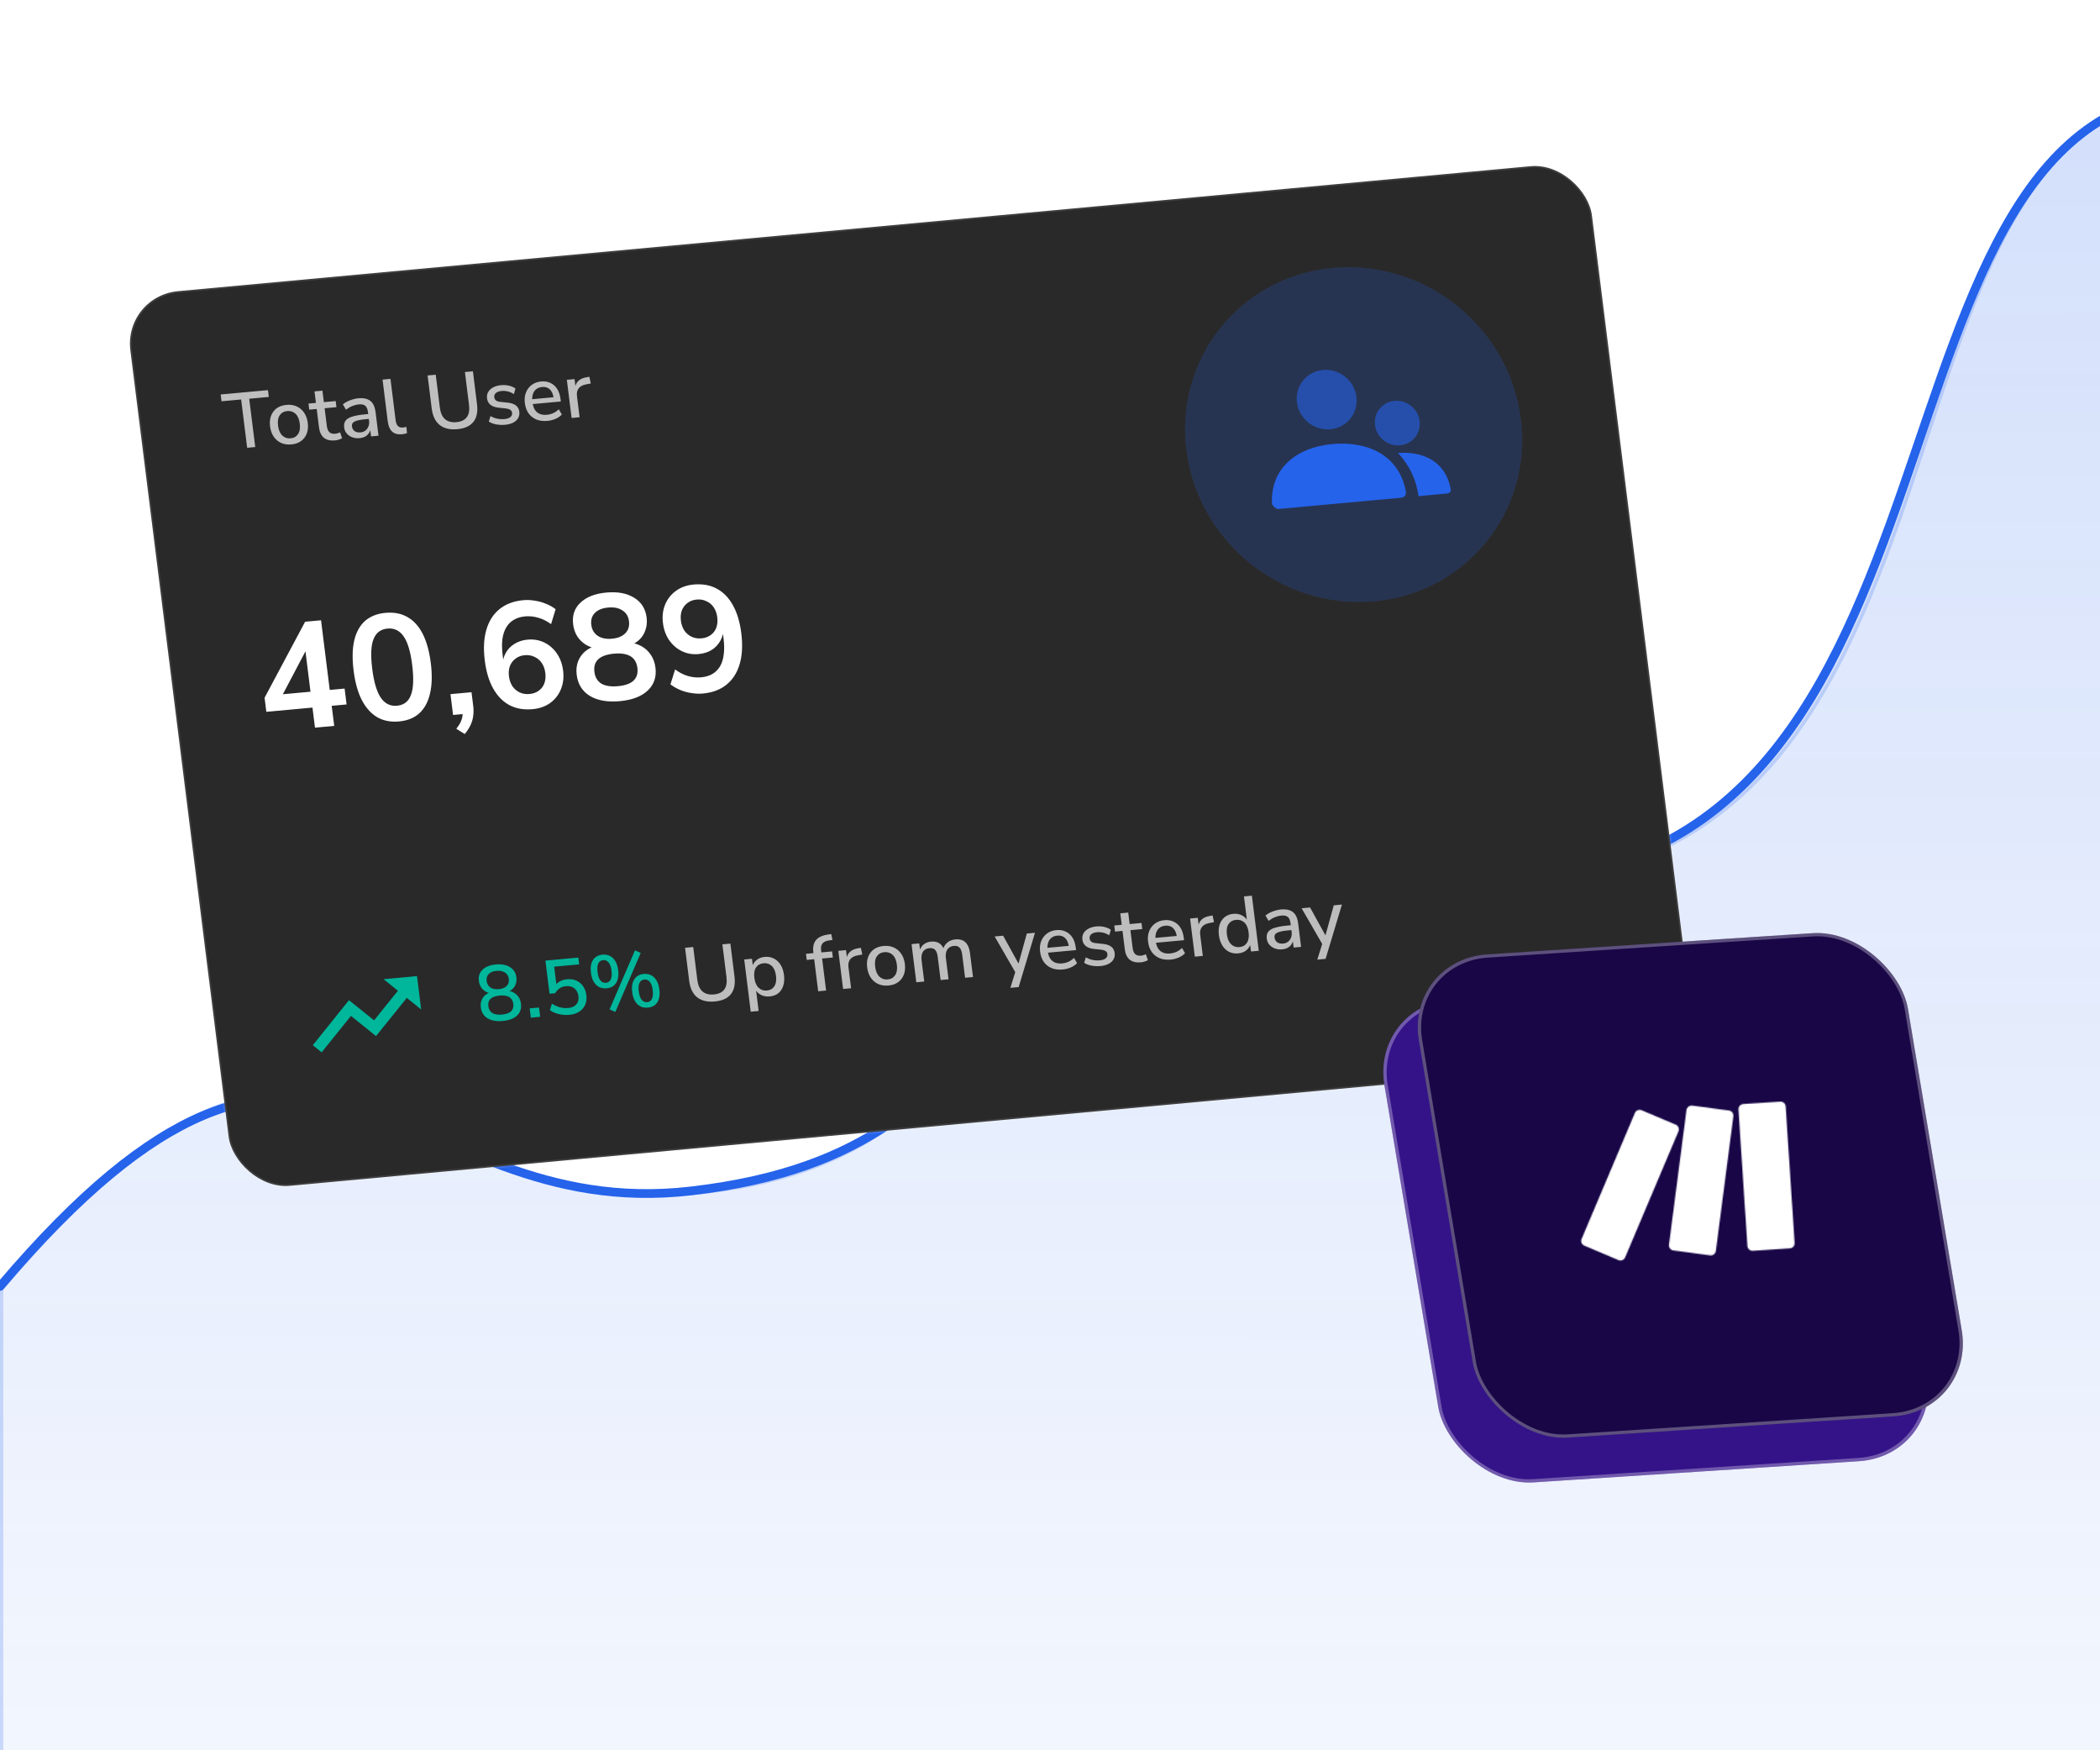 <svg width="1920" height="1600" viewBox="0 0 1920 1600" fill="none" xmlns="http://www.w3.org/2000/svg">
<g clip-path="url(#clip0_17_42)">
<path opacity="0.2" d="M616.217 1090.65C347.046 1106.45 295.377 829.252 0 1178.1V1654H3097V691.034C2444.46 1385.44 2367.44 84.003 2019.26 84C1680.59 83.997 1845 806.217 1366.25 806.217C826.177 806.217 952.681 1070.91 616.217 1090.65Z" fill="url(#paint0_linear_17_42)" stroke="#2563EB" stroke-width="6"/>
<path d="M0 1176C295.377 827.821 363.432 1119.72 631.5 1088.72C968 1049.8 826.177 804.83 1366.25 804.83C1832 804.83 1680.59 83.997 2019.26 84C2367.44 84.003 2444.46 1382.94 3097 689.869" stroke="#2563EB" stroke-width="8" stroke-linecap="round"/>
<path d="M0 982C295.377 633.821 363.432 925.725 631.5 894.722C968 855.804 826.177 610.83 1366.25 610.83C1832 610.83 1680.59 -110.003 2019.26 -110C2367.44 -109.997 2444.46 1188.94 3097 495.869" stroke="white" stroke-opacity="0.02" stroke-width="8" stroke-linecap="round"/>
<path d="M0 772C295.377 423.821 363.432 715.725 631.5 684.722C968 645.804 826.177 400.83 1366.25 400.83C1832 400.83 1680.59 -320.003 2019.26 -320C2367.44 -319.997 2444.46 978.94 3097 285.869" stroke="white" stroke-opacity="0.02" stroke-width="8" stroke-linecap="round"/>
<path d="M0 562C295.377 213.821 363.432 505.725 631.5 474.722C968 435.804 826.177 190.83 1366.25 190.83C1832 190.83 1680.59 -530.003 2019.26 -530C2367.44 -529.997 2444.46 768.94 3097 75.869" stroke="white" stroke-opacity="0.02" stroke-width="8" stroke-linecap="round"/>
<path d="M0 352C295.377 3.821 363.432 295.725 631.5 264.722C968 225.804 826.177 -19.17 1366.25 -19.17C1832 -19.17 1680.59 -740.003 2019.26 -740C2367.44 -739.997 2444.46 558.94 3097 -134.131" stroke="white" stroke-opacity="0.02" stroke-width="8" stroke-linecap="round"/>
<path d="M0 142C295.377 -206.179 363.432 85.725 631.5 54.722C968 15.805 826.177 -229.17 1366.25 -229.17C1832 -229.17 1680.59 -950.003 2019.26 -950C2367.44 -949.997 2444.46 348.94 3097 -344.131" stroke="white" stroke-opacity="0.02" stroke-width="8" stroke-linecap="round"/>
<g filter="url(#filter0_d_17_42)">
<rect width="1341.63" height="824.438" rx="50" transform="matrix(0.996 -0.092 0.124 0.992 107 264.762)" fill="#292929"/>
<rect width="1341.63" height="824.438" rx="50" transform="matrix(0.996 -0.092 0.124 0.992 107 264.762)" stroke="white" stroke-opacity="0.1" stroke-width="3"/>
</g>
<path d="M350.671 895.101L363.8 905.665L342.008 932.748L319.076 914.297L285.993 955.473L294.077 961.977L320.87 928.677L343.802 947.128L371.94 912.215L385.069 922.778L381.266 892.29L350.671 895.101Z" fill="#00B69B"/>
<path d="M459.715 933.303C453.931 933.835 449.26 933.012 445.701 930.833C442.189 928.651 440.157 925.345 439.605 920.915C439.308 918.534 439.524 916.394 440.254 914.496C440.979 912.551 442.13 910.927 443.708 909.626C445.286 908.325 447.181 907.428 449.392 906.936L449.552 908.222C447.443 907.982 445.553 907.361 443.881 906.358C442.203 905.308 440.826 903.965 439.752 902.329C438.72 900.642 438.073 898.75 437.811 896.654C437.289 892.463 438.432 889.033 441.242 886.366C444.052 883.699 448.062 882.127 453.272 881.648C458.53 881.165 462.861 881.971 466.265 884.067C469.668 886.163 471.632 889.307 472.155 893.499C472.416 895.594 472.227 897.563 471.586 899.404C470.987 901.194 469.997 902.754 468.616 904.085C467.229 905.369 465.532 906.296 463.524 906.866L463.373 905.651C465.703 905.726 467.778 906.282 469.6 907.319C471.415 908.309 472.914 909.664 474.096 911.386C475.278 913.109 476.017 915.16 476.314 917.542C476.867 921.972 475.672 925.574 472.731 928.35C469.837 931.121 465.499 932.772 459.715 933.303ZM458.984 927.445C462.76 927.098 465.515 926.122 467.249 924.518C468.977 922.865 469.659 920.586 469.297 917.681C468.935 914.775 467.708 912.696 465.618 911.443C463.528 910.19 460.595 909.736 456.819 910.083C453.09 910.426 450.335 911.402 448.554 913.011C446.82 914.615 446.135 916.87 446.497 919.776C446.859 922.681 448.089 924.785 450.185 926.085C452.323 927.334 455.256 927.787 458.984 927.445ZM456.088 904.225C459.29 903.931 461.684 902.964 463.268 901.325C464.894 899.634 465.544 897.478 465.217 894.859C464.897 892.287 463.736 890.346 461.735 889.036C459.783 887.722 457.205 887.212 454.003 887.506C450.8 887.801 448.407 888.767 446.822 890.406C445.238 892.045 444.606 894.151 444.927 896.723C445.254 899.343 446.396 901.333 448.355 902.695C450.308 904.009 452.885 904.519 456.088 904.225ZM485.346 930.298L484.286 921.796L492.818 921.012L493.878 929.514L485.346 930.298ZM520.509 927.717C518.31 927.919 516.129 927.879 513.967 927.596C511.852 927.308 509.833 926.819 507.91 926.129C505.986 925.438 504.278 924.536 502.786 923.42L504.582 917.474C507.102 919.073 509.587 920.194 512.036 920.836C514.485 921.478 517 921.68 519.581 921.443C522.879 921.14 525.35 920.022 526.995 918.088C528.639 916.155 529.277 913.711 528.909 910.758C528.534 907.757 527.344 905.386 525.338 903.643C523.332 901.9 520.751 901.174 517.597 901.464C515.35 901.67 513.399 902.307 511.743 903.374C510.135 904.438 508.754 905.962 507.6 907.947L502.438 908.421L498.659 878.128L528.772 875.361L529.547 881.576L506.676 883.678L508.939 901.825L506.932 902.01C507.997 900.081 509.518 898.52 511.497 897.327C513.523 896.129 515.826 895.411 518.408 895.174C521.61 894.88 524.466 895.292 526.974 896.411C529.482 897.529 531.534 899.244 533.127 901.554C534.715 903.817 535.708 906.544 536.106 909.735C536.51 912.974 536.149 915.898 535.024 918.507C533.893 921.068 532.099 923.159 529.643 924.782C527.186 926.405 524.141 927.384 520.509 927.717ZM562.575 925.08L557.344 922.671L580.565 868.723L585.797 871.133L562.575 925.08ZM554.659 903.478C552.078 903.715 549.755 903.302 547.688 902.24C545.67 901.172 544.016 899.542 542.727 897.348C541.48 895.102 540.657 892.383 540.259 889.192C539.659 884.381 540.289 880.517 542.149 877.6C544.057 874.679 546.947 873.04 550.819 872.684C553.4 872.447 555.7 872.862 557.718 873.929C559.731 874.949 561.382 876.556 562.671 878.75C563.96 880.944 564.806 883.66 565.21 886.899C565.608 890.09 565.451 892.899 564.738 895.325C564.067 897.699 562.877 899.591 561.167 901.001C559.458 902.411 557.288 903.236 554.659 903.478ZM554.027 898.405C556.034 898.221 557.481 897.221 558.366 895.405C559.3 893.585 559.549 890.936 559.116 887.459C558.682 883.982 557.785 881.439 556.424 879.83C555.11 878.216 553.45 877.501 551.442 877.686C549.435 877.87 547.964 878.872 547.031 880.693C546.14 882.461 545.914 885.107 546.353 888.632C546.793 892.156 547.67 894.726 548.983 896.339C550.338 897.901 552.019 898.59 554.027 898.405ZM592.322 921.119C589.741 921.356 587.444 920.965 585.431 919.945C583.413 918.878 581.759 917.247 580.47 915.053C579.223 912.807 578.397 910.065 577.993 906.826C577.399 902.063 578.032 898.223 579.892 895.306C581.746 892.341 584.609 890.681 588.481 890.325C591.11 890.084 593.434 890.496 595.452 891.564C597.471 892.631 599.101 894.263 600.342 896.462C601.631 898.656 602.474 901.349 602.873 904.54C603.277 907.779 603.122 910.611 602.41 913.037C601.739 915.412 600.549 917.303 598.839 918.713C597.123 920.075 594.951 920.877 592.322 921.119ZM591.698 916.117C593.706 915.933 595.152 914.933 596.038 913.117C596.965 911.249 597.212 908.577 596.778 905.1C596.35 901.67 595.456 899.151 594.095 897.542C592.782 895.928 591.121 895.213 589.114 895.398C587.154 895.578 585.708 896.578 584.774 898.398C583.835 900.171 583.582 902.795 584.016 906.273C584.456 909.797 585.356 912.364 586.717 913.974C588.078 915.583 589.738 916.297 591.698 916.117Z" fill="#00B69B"/>
<path d="M653.496 915.498C646.756 916.117 641.374 914.829 637.35 911.634C633.373 908.434 630.954 903.381 630.093 896.474L626.341 866.395L633.797 865.71L637.531 895.646C638.143 900.552 639.724 904.117 642.273 906.339C644.871 908.558 648.344 909.467 652.694 909.067C657.091 908.663 660.262 907.143 662.206 904.508C664.149 901.872 664.815 898.101 664.203 893.195L660.469 863.259L667.782 862.587L671.534 892.666C672.395 899.573 671.301 904.949 668.252 908.794C665.202 912.639 660.283 914.874 653.496 915.498ZM686.381 924.833L680.427 877.107L687.526 876.455L688.506 884.314L687.717 884.386C688.161 881.744 689.411 879.558 691.468 877.827C693.518 876.049 696.073 875.019 699.132 874.738C702.239 874.452 705.032 874.943 707.51 876.208C710.037 877.47 712.087 879.377 713.663 881.93C715.286 884.479 716.333 887.635 716.802 891.397C717.259 895.065 717.015 898.339 716.069 901.221C715.165 904.05 713.658 906.308 711.548 907.995C709.432 909.635 706.796 910.6 703.642 910.89C700.63 911.166 697.906 910.646 695.47 909.328C693.033 908.01 691.275 906.124 690.195 903.67L691.055 903.591L693.622 924.168L686.381 924.833ZM701.154 905.482C704.165 905.205 706.422 903.914 707.923 901.608C709.472 899.297 709.994 896.118 709.489 892.069C708.978 887.973 707.683 884.961 705.606 883.032C703.576 881.098 701.055 880.27 698.044 880.547C695.08 880.819 692.821 882.087 691.266 884.349C689.711 886.612 689.189 889.791 689.7 893.888C690.205 897.936 691.499 900.949 693.583 902.925C695.667 904.902 698.19 905.754 701.154 905.482ZM748.051 906.159L744.397 876.866L737.586 877.492L736.891 871.919L745.781 871.102L743.943 873.222L743.622 870.65C743.028 865.887 743.798 862.179 745.933 859.526C748.109 856.82 751.737 855.09 756.816 854.334L759.944 853.83L761.123 859.214L757.852 859.731C755.904 860.006 754.374 860.532 753.262 861.309C752.15 862.086 751.385 863.12 750.966 864.411C750.589 865.65 750.513 867.174 750.739 868.984L751.086 871.771L749.94 870.72L760.766 869.725L761.461 875.298L751.639 876.2L755.292 905.493L748.051 906.159ZM770.828 904.066L766.479 869.2L773.505 868.554L774.548 876.914L773.831 876.979C774.239 874.051 775.331 871.759 777.107 870.102C778.93 868.441 781.476 867.34 784.745 866.799L787.093 866.439L788.361 872.537L784.041 873.368C780.97 873.939 778.725 875.133 777.308 876.949C775.891 878.765 775.364 881.126 775.726 884.032L778.141 903.394L770.828 904.066ZM812.365 900.9C808.828 901.225 805.676 900.767 802.911 899.528C800.194 898.284 797.949 896.371 796.176 893.787C794.403 891.204 793.288 888.079 792.831 884.411C792.367 880.696 792.686 877.439 793.788 874.64C794.883 871.793 796.605 869.515 798.954 867.806C801.351 866.092 804.318 865.073 807.855 864.748C811.345 864.427 814.448 864.889 817.166 866.132C819.931 867.372 822.2 869.283 823.972 871.866C825.745 874.449 826.86 877.575 827.318 881.242C827.775 884.91 827.456 888.167 826.361 891.014C825.265 893.861 823.519 896.141 821.122 897.855C818.773 899.564 815.854 900.579 812.365 900.9ZM811.598 895.333C814.609 895.057 816.889 893.763 818.438 891.453C819.987 889.143 820.509 885.963 820.004 881.914C819.493 877.818 818.199 874.806 816.121 872.877C814.044 870.948 811.499 870.122 808.488 870.399C805.524 870.671 803.265 871.938 801.71 874.201C800.155 876.464 799.633 879.643 800.144 883.739C800.649 887.788 801.943 890.801 804.027 892.777C806.111 894.754 808.634 895.606 811.598 895.333ZM837.768 897.915L833.419 863.049L840.446 862.403L841.372 869.834L840.584 869.906C840.991 868.135 841.67 866.603 842.621 865.311C843.572 864.019 844.774 862.993 846.226 862.234C847.72 861.422 849.399 860.93 851.263 860.759C854.179 860.491 856.631 860.964 858.62 862.179C860.609 863.393 862.116 865.399 863.141 868.195L862.138 868.287C862.719 865.584 864.017 863.393 866.032 861.715C868.04 859.988 870.502 858.991 873.418 858.723C876.095 858.477 878.359 858.799 880.21 859.689C882.056 860.531 883.54 861.961 884.661 863.977C885.777 865.946 886.531 868.503 886.923 871.646L889.606 893.152L882.364 893.817L879.726 872.669C879.358 869.716 878.562 867.597 877.338 866.312C876.162 865.023 874.403 864.486 872.061 864.702C870.34 864.86 868.885 865.403 867.695 866.331C866.506 867.259 865.65 868.542 865.13 870.18C864.65 871.766 864.542 873.607 864.803 875.702L867.236 895.207L859.994 895.873L857.357 874.724C856.988 871.771 856.216 869.65 855.04 868.361C853.864 867.072 852.105 866.535 849.763 866.75C847.994 866.913 846.515 867.458 845.325 868.387C844.184 869.311 843.376 870.589 842.903 872.222C842.424 873.808 842.315 875.649 842.577 877.745L845.01 897.249L837.768 897.915ZM923.754 903.022L928.73 887.1L929.113 890.172L909.412 856.066L917.156 855.355L932.523 883.21L930.516 883.395L938.808 853.365L946.265 852.68L931.354 902.323L923.754 903.022ZM971.683 886.26C967.859 886.612 964.472 886.2 961.522 885.026C958.613 883.8 956.227 881.923 954.365 879.396C952.545 876.818 951.403 873.671 950.939 869.955C950.488 866.336 950.834 863.1 951.977 860.249C953.12 857.398 954.887 855.092 957.278 853.33C959.669 851.569 962.513 850.537 965.812 850.234C969.062 849.935 971.923 850.395 974.396 851.613C976.91 852.779 978.949 854.591 980.513 857.049C982.076 859.507 983.081 862.522 983.527 866.094L983.83 868.523L956.871 871L956.319 866.571L978.402 864.541L977.308 865.654C976.862 862.081 975.729 859.391 973.908 857.583C972.087 855.775 969.695 855.008 966.731 855.28C964.485 855.486 962.638 856.186 961.191 857.379C959.792 858.567 958.803 860.128 958.222 862.06C957.641 863.992 957.505 866.197 957.814 868.673L957.867 869.102C958.212 871.865 958.933 874.159 960.031 875.985C961.171 877.759 962.661 879.044 964.5 879.838C966.34 880.633 968.526 880.914 971.06 880.681C973.067 880.496 974.988 880.007 976.823 879.212C978.7 878.365 980.412 877.172 981.961 875.632L984.735 880.436C983.336 882.01 981.444 883.316 979.06 884.354C976.675 885.392 974.217 886.027 971.683 886.26ZM1006.03 883.104C1004.17 883.275 1002.33 883.275 1000.52 883.104C998.713 882.933 997.028 882.606 995.469 882.123C993.91 881.64 992.501 880.999 991.241 880.199L992.714 875.15C994.01 875.85 995.366 876.448 996.781 876.944C998.191 877.393 999.631 877.694 1001.1 877.848C1002.62 877.998 1004.07 878.009 1005.46 877.882C1007.99 877.649 1009.84 877.021 1011.02 875.997C1012.2 874.974 1012.69 873.7 1012.5 872.175C1012.35 870.937 1011.8 870.024 1010.86 869.436C1009.91 868.801 1008.55 868.372 1006.78 868.149L999.799 867.417C996.758 867.07 994.375 866.181 992.649 864.75C990.924 863.319 989.91 861.388 989.607 858.959C989.333 856.768 989.693 854.808 990.686 853.079C991.679 851.349 993.197 849.957 995.241 848.902C997.28 847.8 999.709 847.119 1002.53 846.86C1004.15 846.71 1005.75 846.732 1007.32 846.925C1008.89 847.118 1010.39 847.462 1011.8 847.959C1013.27 848.45 1014.54 849.129 1015.61 849.994L1014.14 855.043C1013.13 854.317 1011.99 853.723 1010.72 853.261C1009.51 852.795 1008.26 852.476 1006.98 852.304C1005.69 852.085 1004.43 852.033 1003.19 852.147C1000.65 852.38 998.802 853.031 997.631 854.103C996.501 855.122 996.034 856.417 996.23 857.989C996.378 859.18 996.883 860.121 997.742 860.813C998.602 861.505 999.866 861.943 1001.53 862.127L1008.51 862.859C1011.7 863.192 1014.17 864.025 1015.93 865.357C1017.74 866.684 1018.8 868.61 1019.12 871.134C1019.39 873.325 1019.03 875.285 1018.04 877.014C1017.05 878.744 1015.5 880.138 1013.41 881.197C1011.36 882.205 1008.9 882.84 1006.03 883.104ZM1043.07 879.701C1038.72 880.101 1035.3 879.282 1032.82 877.246C1030.39 875.205 1028.91 872.065 1028.39 867.825L1026.28 850.964L1019.47 851.59L1018.78 846.017L1025.59 845.391L1024.28 834.889L1031.52 834.223L1032.83 844.726L1043.66 843.731L1044.35 849.304L1033.52 850.299L1035.56 866.588C1035.87 869.113 1036.63 870.97 1037.85 872.159C1039.11 873.344 1040.95 873.825 1043.39 873.601C1044.11 873.535 1044.81 873.374 1045.51 873.117C1046.25 872.857 1046.97 872.598 1047.66 872.342L1049.48 877.666C1048.82 878.161 1047.86 878.586 1046.6 878.943C1045.39 879.343 1044.21 879.596 1043.07 879.701ZM1070.41 877.189C1066.58 877.54 1063.2 877.129 1060.25 875.954C1057.34 874.728 1054.95 872.852 1053.09 870.325C1051.27 867.746 1050.13 864.599 1049.66 860.884C1049.21 857.264 1049.56 854.028 1050.7 851.177C1051.84 848.326 1053.61 846.02 1056 844.259C1058.39 842.497 1061.24 841.465 1064.54 841.162C1067.79 840.863 1070.65 841.323 1073.12 842.541C1075.64 843.707 1077.67 845.519 1079.24 847.977C1080.8 850.435 1081.81 853.45 1082.25 857.022L1082.55 859.452L1055.6 861.929L1055.04 857.499L1077.13 855.47L1076.03 856.582C1075.59 853.01 1074.45 850.32 1072.63 848.512C1070.81 846.704 1068.42 845.936 1065.46 846.208C1063.21 846.415 1061.36 847.114 1059.92 848.307C1058.52 849.496 1057.53 851.056 1056.95 852.988C1056.37 854.921 1056.23 857.125 1056.54 859.602L1056.59 860.031C1056.94 862.793 1057.66 865.088 1058.76 866.914C1059.9 868.688 1061.39 869.972 1063.23 870.767C1065.06 871.561 1067.25 871.842 1069.78 871.609C1071.79 871.425 1073.71 870.935 1075.55 870.14C1077.42 869.293 1079.14 868.1 1080.69 866.561L1083.46 871.364C1082.06 872.938 1080.17 874.244 1077.78 875.282C1075.4 876.32 1072.94 876.956 1070.41 877.189ZM1092.42 874.516L1088.07 839.65L1095.1 839.004L1096.14 847.364L1095.42 847.429C1095.83 844.501 1096.92 842.209 1098.7 840.552C1100.52 838.891 1103.07 837.79 1106.34 837.249L1108.68 836.889L1109.95 842.987L1105.63 843.817C1102.56 844.389 1100.32 845.583 1098.9 847.399C1097.48 849.215 1096.95 851.576 1097.32 854.482L1099.73 873.844L1092.42 874.516ZM1132.09 871.521C1129.03 871.802 1126.24 871.336 1123.72 870.122C1121.24 868.856 1119.19 866.925 1117.56 864.329C1115.93 861.685 1114.88 858.529 1114.42 854.861C1113.95 851.098 1114.2 847.824 1115.15 845.038C1116.11 842.252 1117.65 840.016 1119.76 838.328C1121.91 836.636 1124.52 835.65 1127.58 835.369C1130.64 835.088 1133.36 835.608 1135.75 836.931C1138.18 838.201 1139.94 840.063 1141.02 842.517L1140.23 842.589L1137.34 819.441L1144.58 818.775L1150.87 869.145L1143.77 869.797L1142.79 861.938L1143.51 861.872C1143.06 864.515 1141.81 866.725 1139.76 868.503C1137.76 870.229 1135.2 871.235 1132.09 871.521ZM1133.26 865.777C1136.22 865.504 1138.48 864.213 1140.03 861.903C1141.58 859.592 1142.1 856.413 1141.59 852.364C1141.08 848.268 1139.79 845.256 1137.71 843.327C1135.63 841.398 1133.11 840.57 1130.15 840.842C1127.14 841.119 1124.86 842.388 1123.3 844.651C1121.75 846.914 1121.22 850.093 1121.73 854.189C1122.24 858.238 1123.53 861.251 1125.62 863.227C1127.7 865.203 1130.25 866.053 1133.26 865.777ZM1172.3 867.826C1169.86 868.05 1167.6 867.776 1165.53 867.003C1163.5 866.226 1161.83 865.079 1160.53 863.56C1159.23 862.042 1158.45 860.258 1158.19 858.21C1157.87 855.638 1158.26 853.555 1159.37 851.96C1160.52 850.312 1162.56 849.041 1165.49 848.145C1168.47 847.197 1172.54 846.486 1177.7 846.011L1181.07 845.702L1181.62 850.132L1178.33 850.435C1175.75 850.672 1173.58 850.967 1171.84 851.32C1170.09 851.673 1168.72 852.112 1167.72 852.637C1166.72 853.115 1166.02 853.733 1165.63 854.491C1165.29 855.245 1165.18 856.123 1165.31 857.123C1165.53 858.933 1166.34 860.352 1167.73 861.381C1169.11 862.363 1170.89 862.752 1173.09 862.55C1174.86 862.388 1176.36 861.84 1177.6 860.907C1178.83 859.927 1179.74 858.687 1180.33 857.188C1180.96 855.684 1181.16 854.004 1180.93 852.146L1179.91 843.93C1179.57 841.215 1178.75 839.315 1177.46 838.229C1176.16 837.144 1174.2 836.722 1171.57 836.964C1169.56 837.148 1167.59 837.642 1165.66 838.446C1163.73 839.202 1161.79 840.32 1159.84 841.799L1156.99 836.93C1158.12 835.959 1159.47 835.089 1161.01 834.32C1162.56 833.552 1164.2 832.92 1165.93 832.424C1167.7 831.876 1169.42 831.525 1171.09 831.371C1174.29 831.077 1176.98 831.335 1179.16 832.147C1181.39 832.954 1183.13 834.335 1184.39 836.291C1185.65 838.247 1186.49 840.844 1186.89 844.083L1189.57 865.589L1182.76 866.215L1181.79 858.427L1182.43 858.368C1182.27 860.165 1181.74 861.755 1180.85 863.138C1180 864.468 1178.86 865.537 1177.41 866.345C1175.96 867.152 1174.26 867.646 1172.3 867.826ZM1204.38 877.235L1209.36 861.313L1209.74 864.386L1190.04 830.28L1197.79 829.568L1213.15 857.424L1211.15 857.608L1219.44 827.579L1226.9 826.894L1211.98 876.537L1204.38 877.235Z" fill="#BDBDBD"/>
<path opacity="0.21" d="M1218.58 244.856C1219.24 244.795 1219.9 244.739 1220.56 244.687C1304.27 238.062 1380.15 299.707 1390.57 383.24C1400.99 466.773 1342.03 540.809 1258.58 549.543C1257.93 549.612 1257.27 549.677 1256.61 549.737C1255.95 549.798 1255.29 549.854 1254.63 549.907C1170.92 556.531 1095.04 494.886 1084.62 411.353C1074.2 327.82 1133.16 253.785 1216.6 245.05C1217.26 244.981 1217.92 244.917 1218.58 244.856Z" fill="#2563EB"/>
<path opacity="0.588" d="M1275.01 366.446C1286.27 365.411 1296.54 373.673 1297.94 384.898C1299.34 396.123 1291.34 406.062 1280.08 407.097C1268.81 408.132 1258.55 399.872 1257.15 388.646C1255.75 377.421 1263.74 367.482 1275.01 366.446ZM1209.59 338.195C1224.61 336.815 1238.3 347.829 1240.17 362.796C1242.03 377.764 1231.37 391.016 1216.35 392.396C1201.33 393.776 1187.64 382.762 1185.77 367.794C1183.91 352.827 1194.57 339.575 1209.59 338.195Z" fill="#2563EB"/>
<path d="M1217.93 405.957C1250.48 402.966 1279.16 416.045 1285.3 449.107C1285.55 450.424 1285.98 454.526 1280.87 454.996L1168.56 465.316C1166.85 465.473 1163.02 462.119 1162.94 460.344C1161.54 427.767 1185.83 408.907 1217.93 405.957ZM1278.21 414.129C1301.4 412.253 1321.77 422.181 1326.27 446.711C1326.45 447.698 1326.78 450.776 1323.09 451.116L1296.87 453.524C1294.97 438.274 1288.16 424.667 1278.21 414.129Z" fill="#2563EB"/>
<path opacity="0.7" d="M225.976 409.333L220.468 365.179L202.544 366.826L201.769 360.61L245.002 356.637L245.778 362.853L227.853 364.5L233.361 408.654L225.976 409.333ZM266.435 406.265C262.898 406.59 259.747 406.133 256.981 404.894C254.264 403.65 252.019 401.737 250.246 399.153C248.473 396.57 247.358 393.445 246.901 389.777C246.438 386.062 246.756 382.805 247.858 380.006C248.953 377.159 250.675 374.881 253.024 373.172C255.421 371.458 258.388 370.439 261.926 370.114C265.415 369.793 268.518 370.254 271.236 371.498C274.001 372.738 276.27 374.649 278.043 377.232C279.815 379.815 280.93 382.941 281.388 386.608C281.845 390.276 281.526 393.533 280.431 396.38C279.336 399.226 277.59 401.507 275.193 403.22C272.843 404.93 269.924 405.945 266.435 406.265ZM265.668 400.699C268.679 400.422 270.96 399.129 272.509 396.819C274.058 394.508 274.58 391.329 274.075 387.28C273.564 383.184 272.269 380.171 270.191 378.243C268.114 376.314 265.569 375.488 262.558 375.764C259.594 376.037 257.335 377.304 255.78 379.567C254.225 381.829 253.703 385.009 254.214 389.105C254.719 393.154 256.014 396.166 258.097 398.143C260.181 400.119 262.705 400.971 265.668 400.699ZM306.338 402.599C301.988 402.998 298.575 402.18 296.097 400.143C293.666 398.102 292.187 394.962 291.658 390.723L289.555 373.862L282.744 374.488L282.049 368.915L288.86 368.289L287.55 357.786L294.791 357.121L296.101 367.624L306.928 366.629L307.623 372.202L296.797 373.196L298.828 389.486C299.143 392.011 299.907 393.868 301.119 395.057C302.379 396.242 304.227 396.722 306.665 396.498C307.382 396.433 308.087 396.271 308.78 396.015C309.521 395.754 310.238 395.496 310.932 395.239L312.756 400.564C312.093 401.058 311.13 401.484 309.87 401.841C308.662 402.241 307.485 402.493 306.338 402.599ZM328.796 400.535C326.359 400.759 324.101 400.485 322.022 399.712C319.991 398.935 318.325 397.788 317.024 396.269C315.722 394.751 314.944 392.968 314.688 390.919C314.368 388.347 314.76 386.264 315.867 384.669C317.015 383.021 319.056 381.75 321.99 380.854C324.966 379.906 329.035 379.195 334.198 378.721L337.567 378.411L338.12 382.841L334.822 383.144C332.241 383.381 330.078 383.676 328.333 384.029C326.588 384.382 325.217 384.821 324.219 385.347C323.215 385.824 322.518 386.442 322.129 387.201C321.788 387.955 321.68 388.832 321.805 389.832C322.031 391.642 322.836 393.061 324.221 394.09C325.601 395.072 327.39 395.461 329.589 395.259C331.357 395.097 332.86 394.549 334.098 393.616C335.329 392.636 336.238 391.396 336.825 389.897C337.459 388.394 337.66 386.713 337.428 384.855L336.404 376.639C336.065 373.924 335.248 372.024 333.952 370.939C332.656 369.853 330.694 369.431 328.065 369.673C326.058 369.857 324.089 370.351 322.158 371.155C320.222 371.911 318.283 373.029 316.34 374.508L313.485 369.64C314.62 368.668 315.962 367.798 317.51 367.029C319.058 366.261 320.696 365.629 322.422 365.133C324.191 364.585 325.912 364.234 327.585 364.08C330.788 363.786 333.479 364.045 335.659 364.856C337.887 365.663 339.631 367.044 340.89 369C342.149 370.956 342.981 373.554 343.385 376.792L346.067 398.298L339.256 398.924L338.284 391.136L338.93 391.077C338.767 392.874 338.24 394.464 337.349 395.847C336.5 397.178 335.352 398.247 333.906 399.054C332.459 399.861 330.756 400.355 328.796 400.535ZM367.521 396.977C363.697 397.328 360.696 396.52 358.516 394.552C356.379 392.533 355.055 389.475 354.544 385.378L349.758 347.012L357 346.346L361.732 384.284C361.922 385.808 362.3 387.099 362.867 388.155C363.428 389.163 364.171 389.89 365.097 390.334C366.023 390.779 367.131 390.942 368.422 390.824C368.995 390.771 369.542 390.697 370.062 390.601C370.582 390.505 371.072 390.364 371.532 390.177L372.11 395.977C371.321 396.242 370.551 396.458 369.798 396.623C369.045 396.789 368.286 396.907 367.521 396.977ZM418.094 392.33C411.354 392.949 405.972 391.661 401.948 388.466C397.971 385.266 395.552 380.213 394.69 373.307L390.939 343.228L398.395 342.543L402.129 372.479C402.741 377.385 404.322 380.949 406.871 383.172C409.469 385.39 412.942 386.299 417.292 385.9C421.689 385.496 424.86 383.976 426.803 381.34C428.747 378.705 429.413 374.934 428.801 370.028L425.067 340.092L432.38 339.42L436.132 369.499C436.993 376.405 435.899 381.781 432.85 385.626C429.8 389.472 424.881 391.706 418.094 392.33ZM461.715 388.322C459.851 388.493 458.014 388.493 456.203 388.322C454.393 388.151 452.709 387.824 451.15 387.341C449.591 386.858 448.181 386.217 446.921 385.417L448.394 380.368C449.69 381.068 451.046 381.666 452.462 382.162C453.871 382.611 455.311 382.912 456.781 383.066C458.298 383.216 459.75 383.227 461.136 383.099C463.669 382.867 465.525 382.239 466.703 381.215C467.88 380.191 468.374 378.918 468.184 377.393C468.029 376.155 467.48 375.242 466.537 374.654C465.587 374.019 464.228 373.589 462.46 373.367L455.48 372.635C452.439 372.288 450.056 371.399 448.33 369.968C446.604 368.536 445.59 366.606 445.287 364.177C445.014 361.986 445.374 360.026 446.367 358.297C447.36 356.567 448.878 355.175 450.922 354.12C452.96 353.018 455.389 352.337 458.209 352.078C459.834 351.928 461.433 351.95 463.004 352.143C464.575 352.336 466.068 352.68 467.484 353.177C468.947 353.668 470.216 354.347 471.291 355.211L469.818 360.261C468.809 359.535 467.671 358.941 466.405 358.479C465.186 358.013 463.938 357.694 462.659 357.522C461.375 357.303 460.112 357.25 458.869 357.365C456.335 357.597 454.483 358.249 453.311 359.321C452.181 360.34 451.714 361.635 451.91 363.207C452.059 364.398 452.563 365.339 453.423 366.031C454.283 366.723 455.546 367.161 457.213 367.345L464.193 368.076C467.378 368.41 469.85 369.243 471.612 370.574C473.421 371.902 474.483 373.828 474.798 376.352C475.072 378.543 474.712 380.503 473.719 382.232C472.726 383.962 471.183 385.356 469.092 386.415C467.042 387.423 464.583 388.058 461.715 388.322ZM500.602 384.748C496.778 385.1 493.391 384.688 490.44 383.514C487.532 382.288 485.146 380.412 483.284 377.885C481.464 375.306 480.322 372.159 479.858 368.444C479.407 364.824 479.752 361.588 480.896 358.737C482.039 355.886 483.806 353.58 486.197 351.818C488.588 350.057 491.432 349.025 494.73 348.722C497.981 348.423 500.842 348.883 503.315 350.101C505.829 351.267 507.868 353.079 509.432 355.537C510.995 357.995 512 361.01 512.446 364.582L512.749 367.011L485.79 369.488L485.238 365.059L507.321 363.03L506.226 364.142C505.781 360.57 504.648 357.879 502.827 356.072C501.006 354.264 498.613 353.496 495.65 353.768C493.403 353.975 491.557 354.674 490.11 355.867C488.711 357.055 487.721 358.616 487.141 360.548C486.56 362.48 486.424 364.685 486.733 367.162L486.786 367.59C487.131 370.353 487.852 372.647 488.95 374.473C490.09 376.248 491.58 377.532 493.419 378.326C495.259 379.121 497.445 379.402 499.979 379.169C501.986 378.985 503.907 378.495 505.742 377.7C507.619 376.853 509.331 375.66 510.88 374.121L513.654 378.924C512.255 380.498 510.363 381.804 507.979 382.842C505.594 383.88 503.135 384.516 500.602 384.748ZM522.613 382.076L518.264 347.21L525.29 346.564L526.333 354.923L525.616 354.989C526.024 352.061 527.116 349.769 528.892 348.112C530.715 346.451 533.261 345.35 536.529 344.809L538.877 344.448L540.146 350.547L535.826 351.377C532.754 351.949 530.51 353.142 529.093 354.959C527.676 356.775 527.148 359.136 527.511 362.042L529.926 381.404L522.613 382.076Z" fill="white"/>
<path d="M287.979 665.183L285.69 646.833L243.501 650.71L241.896 637.837L278.96 568.363L293.526 567.025L301.469 630.701L315.074 629.451L316.884 643.967L303.28 645.217L305.569 663.567L287.979 665.183ZM283.879 632.318L278.55 589.593L282.535 589.227L256.014 639.587L255.433 634.931L283.879 632.318ZM364.811 659.508C357.207 660.207 350.509 658.883 344.717 655.537C339.005 652.091 334.314 646.797 330.643 639.655C327.064 632.505 324.608 623.589 323.276 612.908C321.932 602.135 322.133 592.975 323.879 585.428C325.705 577.78 328.996 571.845 333.751 567.622C338.598 563.391 344.823 560.926 352.427 560.227C360.122 559.52 366.815 560.798 372.504 564.062C378.284 567.316 382.958 572.473 386.526 579.533C390.094 586.592 392.55 595.508 393.893 606.28C395.226 616.962 394.984 626.171 393.17 633.91C391.435 641.549 388.202 647.571 383.47 651.976C378.726 656.29 372.506 658.801 364.811 659.508ZM363.017 645.13C369.247 644.557 373.475 641.306 375.7 635.377C378.006 629.347 378.39 620.171 376.853 607.846C375.327 595.613 372.711 586.896 369.004 581.697C365.378 576.397 360.45 574.034 354.22 574.606C348.082 575.17 343.849 578.375 341.52 584.222C339.18 589.977 338.779 599.017 340.316 611.342C341.842 623.575 344.475 632.428 348.216 637.902C351.945 643.284 356.879 645.694 363.017 645.13ZM424.883 671.025L417.192 666.191C418.957 663.998 420.275 661.937 421.147 660.01C422.03 658.175 422.586 656.323 422.817 654.455C423.139 652.579 423.18 650.682 422.941 648.765L427.147 652.395L414.229 653.582L411.855 634.548L431.094 632.78L432.665 645.378C433.052 648.482 433.05 651.437 432.659 654.243C432.359 657.041 431.59 659.79 430.351 662.489C429.124 665.279 427.302 668.125 424.883 671.025ZM486.861 648.293C478.891 649.026 471.832 647.781 465.685 644.56C459.618 641.239 454.675 636.153 450.855 629.302C447.035 622.45 444.493 613.958 443.229 603.825C441.863 592.869 442.356 583.452 444.709 575.571C447.051 567.6 451.086 561.319 456.814 556.73C462.543 552.141 469.759 549.446 478.462 548.646C481.852 548.335 485.299 548.48 488.802 549.081C492.386 549.583 495.792 550.517 499.021 551.882C502.329 553.148 505.317 554.813 507.983 556.876L503.851 570.553C500.074 567.76 496.171 565.81 492.141 564.703C488.1 563.505 484.063 563.091 480.032 563.461C476.093 563.823 472.657 564.878 469.724 566.624C466.872 568.272 464.569 570.607 462.814 573.631C461.049 576.563 459.878 580.18 459.303 584.48C458.807 588.681 458.901 593.52 459.585 598.998L460.866 609.268L459.217 609.419C459.369 604.696 460.385 600.586 462.266 597.089C464.226 593.492 466.931 590.658 470.379 588.587C473.816 586.425 477.779 585.137 482.268 584.725C487.856 584.211 492.968 585.08 497.604 587.332C502.241 589.584 506.086 592.924 509.14 597.353C512.194 601.781 514.097 607.008 514.849 613.034C515.623 619.241 514.944 624.937 512.81 630.119C510.757 635.202 507.479 639.381 502.976 642.657C498.554 645.834 493.182 647.712 486.861 648.293ZM484.157 634.414C487.455 634.111 490.25 633.115 492.541 631.427C494.924 629.731 496.637 627.496 497.681 624.722C498.714 621.857 499.014 618.69 498.581 615.221C498.137 611.661 497.063 608.62 495.358 606.098C493.654 603.577 491.428 601.704 488.681 600.479C486.014 599.155 483.031 598.644 479.733 598.947C476.435 599.25 473.646 600.291 471.366 602.07C469.074 603.758 467.361 605.993 466.225 608.775C465.181 611.549 464.881 614.716 465.325 618.277C465.758 621.746 466.832 624.787 468.548 627.399C470.344 629.912 472.57 631.785 475.226 633.018C477.882 634.252 480.859 634.717 484.157 634.414ZM566.683 640.959C555.414 641.994 546.272 640.387 539.255 636.138C532.33 631.88 528.333 625.461 527.262 616.879C526.693 612.315 527.108 608.214 528.508 604.576C529.987 600.839 532.24 597.723 535.264 595.229C538.289 592.735 541.875 591.021 546.021 590.086L546.379 592.961C542.429 592.493 538.851 591.298 535.646 589.377C532.43 587.364 529.792 584.79 527.733 581.655C525.755 578.42 524.515 574.794 524.014 570.777C523 562.652 525.232 556.03 530.709 550.91C536.175 545.698 544.084 542.617 554.437 541.665C564.697 540.723 573.141 542.301 579.769 546.402C586.384 550.411 590.199 556.478 591.213 564.603C591.714 568.62 591.35 572.393 590.123 575.922C588.987 579.443 587.089 582.434 584.431 584.894C581.864 587.346 578.702 589.114 574.946 590.198L574.604 587.459C578.978 587.611 582.911 588.681 586.402 590.669C589.882 592.565 592.76 595.209 595.036 598.601C597.301 601.902 598.713 605.789 599.271 610.263C600.341 618.844 597.972 625.849 592.162 631.277C586.444 636.696 577.951 639.923 566.683 640.959ZM564.975 627.265C571.479 626.667 576.227 624.984 579.218 622.216C582.197 619.357 583.379 615.463 582.764 610.533C582.149 605.603 580.039 602.057 576.433 599.895C572.828 597.733 567.773 596.951 561.268 597.549C554.855 598.138 550.108 599.821 547.025 602.598C544.035 605.366 542.847 609.214 543.462 614.144C544.077 619.074 546.192 622.665 549.809 624.919C553.507 627.072 558.562 627.854 564.975 627.265ZM559.56 583.855C564.965 583.359 569.02 581.693 571.725 578.859C574.521 576.017 575.64 572.359 575.082 567.886C574.535 563.504 572.551 560.223 569.128 558.045C565.786 555.766 561.412 554.875 556.007 555.372C550.602 555.869 546.547 557.534 543.843 560.368C541.127 563.111 540.048 566.719 540.606 571.192C541.153 575.574 543.097 578.904 546.439 581.183C549.781 583.461 554.155 584.352 559.56 583.855ZM642.657 633.978C639.267 634.289 635.775 634.148 632.179 633.555C628.687 633.045 625.281 632.112 621.961 630.755C618.733 629.389 615.74 627.679 612.982 625.624L617.251 611.935C620.936 614.736 624.8 616.735 628.841 617.934C632.974 619.124 637.01 619.538 640.949 619.176C644.98 618.805 648.422 617.796 651.275 616.149C654.207 614.402 656.556 612.063 658.322 609.13C660.076 606.107 661.201 602.494 661.696 598.294C662.272 593.993 662.218 589.104 661.535 583.627L660.254 573.356L661.765 573.217C661.693 577.841 660.677 581.951 658.716 585.548C656.756 589.144 654.057 592.024 650.62 594.187C647.264 596.249 643.295 597.491 638.714 597.912C633.217 598.417 628.151 597.544 623.515 595.292C618.879 593.04 614.988 589.704 611.842 585.284C608.776 580.764 606.873 575.537 606.133 569.603C605.347 563.304 606.027 557.609 608.172 552.518C610.317 547.427 613.6 543.293 618.022 540.116C622.525 536.84 627.891 534.916 634.121 534.343C642.183 533.603 649.242 534.847 655.297 538.076C661.352 541.306 666.296 546.392 670.127 553.335C673.947 560.186 676.489 568.679 677.753 578.812C679.108 589.676 678.614 599.094 676.273 607.065C673.931 615.037 669.896 621.317 664.167 625.907C658.53 630.488 651.36 633.178 642.657 633.978ZM641.369 583.54C644.668 583.237 647.462 582.242 649.754 580.554C652.137 578.857 653.85 576.622 654.894 573.849C655.927 570.984 656.227 567.817 655.794 564.347C655.35 560.787 654.276 557.746 652.571 555.225C650.867 552.704 648.641 550.831 645.893 549.606C643.226 548.281 640.244 547.77 636.945 548.073C633.647 548.376 630.858 549.417 628.578 551.197C626.287 552.885 624.573 555.12 623.438 557.902C622.394 560.676 622.094 563.843 622.538 567.403C622.971 570.872 624.045 573.913 625.761 576.526C627.557 579.038 629.783 580.912 632.439 582.145C635.094 583.378 638.071 583.843 641.369 583.54Z" fill="white"/>
<g filter="url(#filter1_d_17_42)">
<rect width="448" height="448" rx="75" transform="matrix(0.998 -0.065 0.165 0.986 1253.42 914.255)" fill="#341389"/>
<rect x="1.744" y="1.381" width="445" height="445" rx="73.5" transform="matrix(0.998 -0.065 0.165 0.986 1253.19 914.388)" stroke="white" stroke-opacity="0.3" stroke-width="3"/>
<rect width="448" height="448" rx="75" transform="matrix(0.998 -0.065 0.165 0.986 1284.92 873.301)" fill="#180646"/>
<rect x="1.744" y="1.381" width="445" height="445" rx="73.5" transform="matrix(0.998 -0.065 0.165 0.986 1284.7 873.434)" stroke="white" stroke-opacity="0.3" stroke-width="3"/>
</g>
<mask id="mask0_17_42" style="mask-type:luminance" maskUnits="userSpaceOnUse" x="1589" y="1007" width="52" height="137">
<path d="M1593.82 1009.24L1627.62 1007.02C1630.2 1006.85 1632.43 1008.81 1632.6 1011.39L1640.78 1136.19C1640.95 1138.76 1638.99 1141 1636.42 1141.16L1602.61 1143.38C1600.04 1143.55 1597.8 1141.59 1597.63 1139.02L1589.45 1014.21C1589.28 1011.64 1591.24 1009.41 1593.82 1009.24Z" fill="white"/>
</mask>
<g mask="url(#mask0_17_42)">
<path d="M1626.22 993.043L1546.67 1028.45L1604.03 1157.35L1683.59 1121.94L1626.22 993.043Z" fill="white"/>
</g>
<mask id="mask1_17_42" style="mask-type:luminance" maskUnits="userSpaceOnUse" x="1445" y="1014" width="90" height="139">
<path d="M1494.76 1017.38L1446.03 1132.57C1445.02 1134.95 1446.13 1137.69 1448.51 1138.7L1479.71 1151.9C1482.09 1152.9 1484.84 1151.79 1485.84 1149.41L1534.58 1034.23C1535.58 1031.85 1534.47 1029.1 1532.09 1028.1L1500.89 1014.9C1500.19 1014.6 1499.47 1014.49 1498.76 1014.54C1497.05 1014.65 1495.47 1015.69 1494.76 1017.38Z" fill="white"/>
</mask>
<g mask="url(#mask1_17_42)">
<path d="M1516.72 977.919L1389 1043.36L1463.92 1189.57L1591.64 1124.12L1516.72 977.919Z" fill="white"/>
</g>
<mask id="mask2_17_42" style="mask-type:luminance" maskUnits="userSpaceOnUse" x="1525" y="1010" width="60" height="138">
<path d="M1541.92 1014.69L1525.91 1137.82C1525.58 1140.37 1527.37 1142.71 1529.93 1143.05L1563.51 1147.57C1566.08 1147.91 1568.44 1146.1 1568.78 1143.53L1584.79 1020.41C1585.12 1017.86 1583.33 1015.52 1580.77 1015.17L1547.19 1010.66C1546.88 1010.62 1546.57 1010.61 1546.26 1010.63C1544.07 1010.78 1542.22 1012.44 1541.92 1014.69Z" fill="white"/>
</mask>
<g mask="url(#mask2_17_42)">
<path d="M1575.02 986.842L1473.54 1031.94L1535.71 1171.83L1637.19 1126.73L1575.02 986.842Z" fill="white"/>
</g>
</g>
<defs>
<filter id="filter0_d_17_42" x="17.295" y="50.867" width="1629.46" height="1135.13" filterUnits="userSpaceOnUse" color-interpolation-filters="sRGB">
<feFlood flood-opacity="0" result="BackgroundImageFix"/>
<feColorMatrix in="SourceAlpha" type="matrix" values="0 0 0 0 0 0 0 0 0 0 0 0 0 0 0 0 0 0 127 0" result="hardAlpha"/>
<feOffset dx="6" dy="6"/>
<feGaussianBlur stdDeviation="50"/>
<feColorMatrix type="matrix" values="0 0 0 0 0 0 0 0 0 0 0 0 0 0 0 0 0 0 0.11 0"/>
<feBlend mode="normal" in2="BackgroundImageFix" result="effect1_dropShadow_17_42"/>
<feBlend mode="normal" in="SourceGraphic" in2="effect1_dropShadow_17_42" result="shape"/>
</filter>
<filter id="filter1_d_17_42" x="1164.73" y="752.74" width="729.617" height="702.669" filterUnits="userSpaceOnUse" color-interpolation-filters="sRGB">
<feFlood flood-opacity="0" result="BackgroundImageFix"/>
<feColorMatrix in="SourceAlpha" type="matrix" values="0 0 0 0 0 0 0 0 0 0 0 0 0 0 0 0 0 0 127 0" result="hardAlpha"/>
<feOffset dy="4"/>
<feGaussianBlur stdDeviation="50"/>
<feComposite in2="hardAlpha" operator="out"/>
<feColorMatrix type="matrix" values="0 0 0 0 0.094 0 0 0 0 0.024 0 0 0 0 0.275 0 0 0 0.5 0"/>
<feBlend mode="normal" in2="BackgroundImageFix" result="effect1_dropShadow_17_42"/>
<feBlend mode="normal" in="SourceGraphic" in2="effect1_dropShadow_17_42" result="shape"/>
</filter>
<linearGradient id="paint0_linear_17_42" x1="1548.5" y1="84" x2="1549" y2="1779.5" gradientUnits="userSpaceOnUse">
<stop stop-color="#2563EB"/>
<stop offset="1" stop-color="#2563EB" stop-opacity="0.2"/>
</linearGradient>
<clipPath id="clip0_17_42">
<rect width="1920" height="1600" fill="white"/>
</clipPath>
</defs>
</svg>
